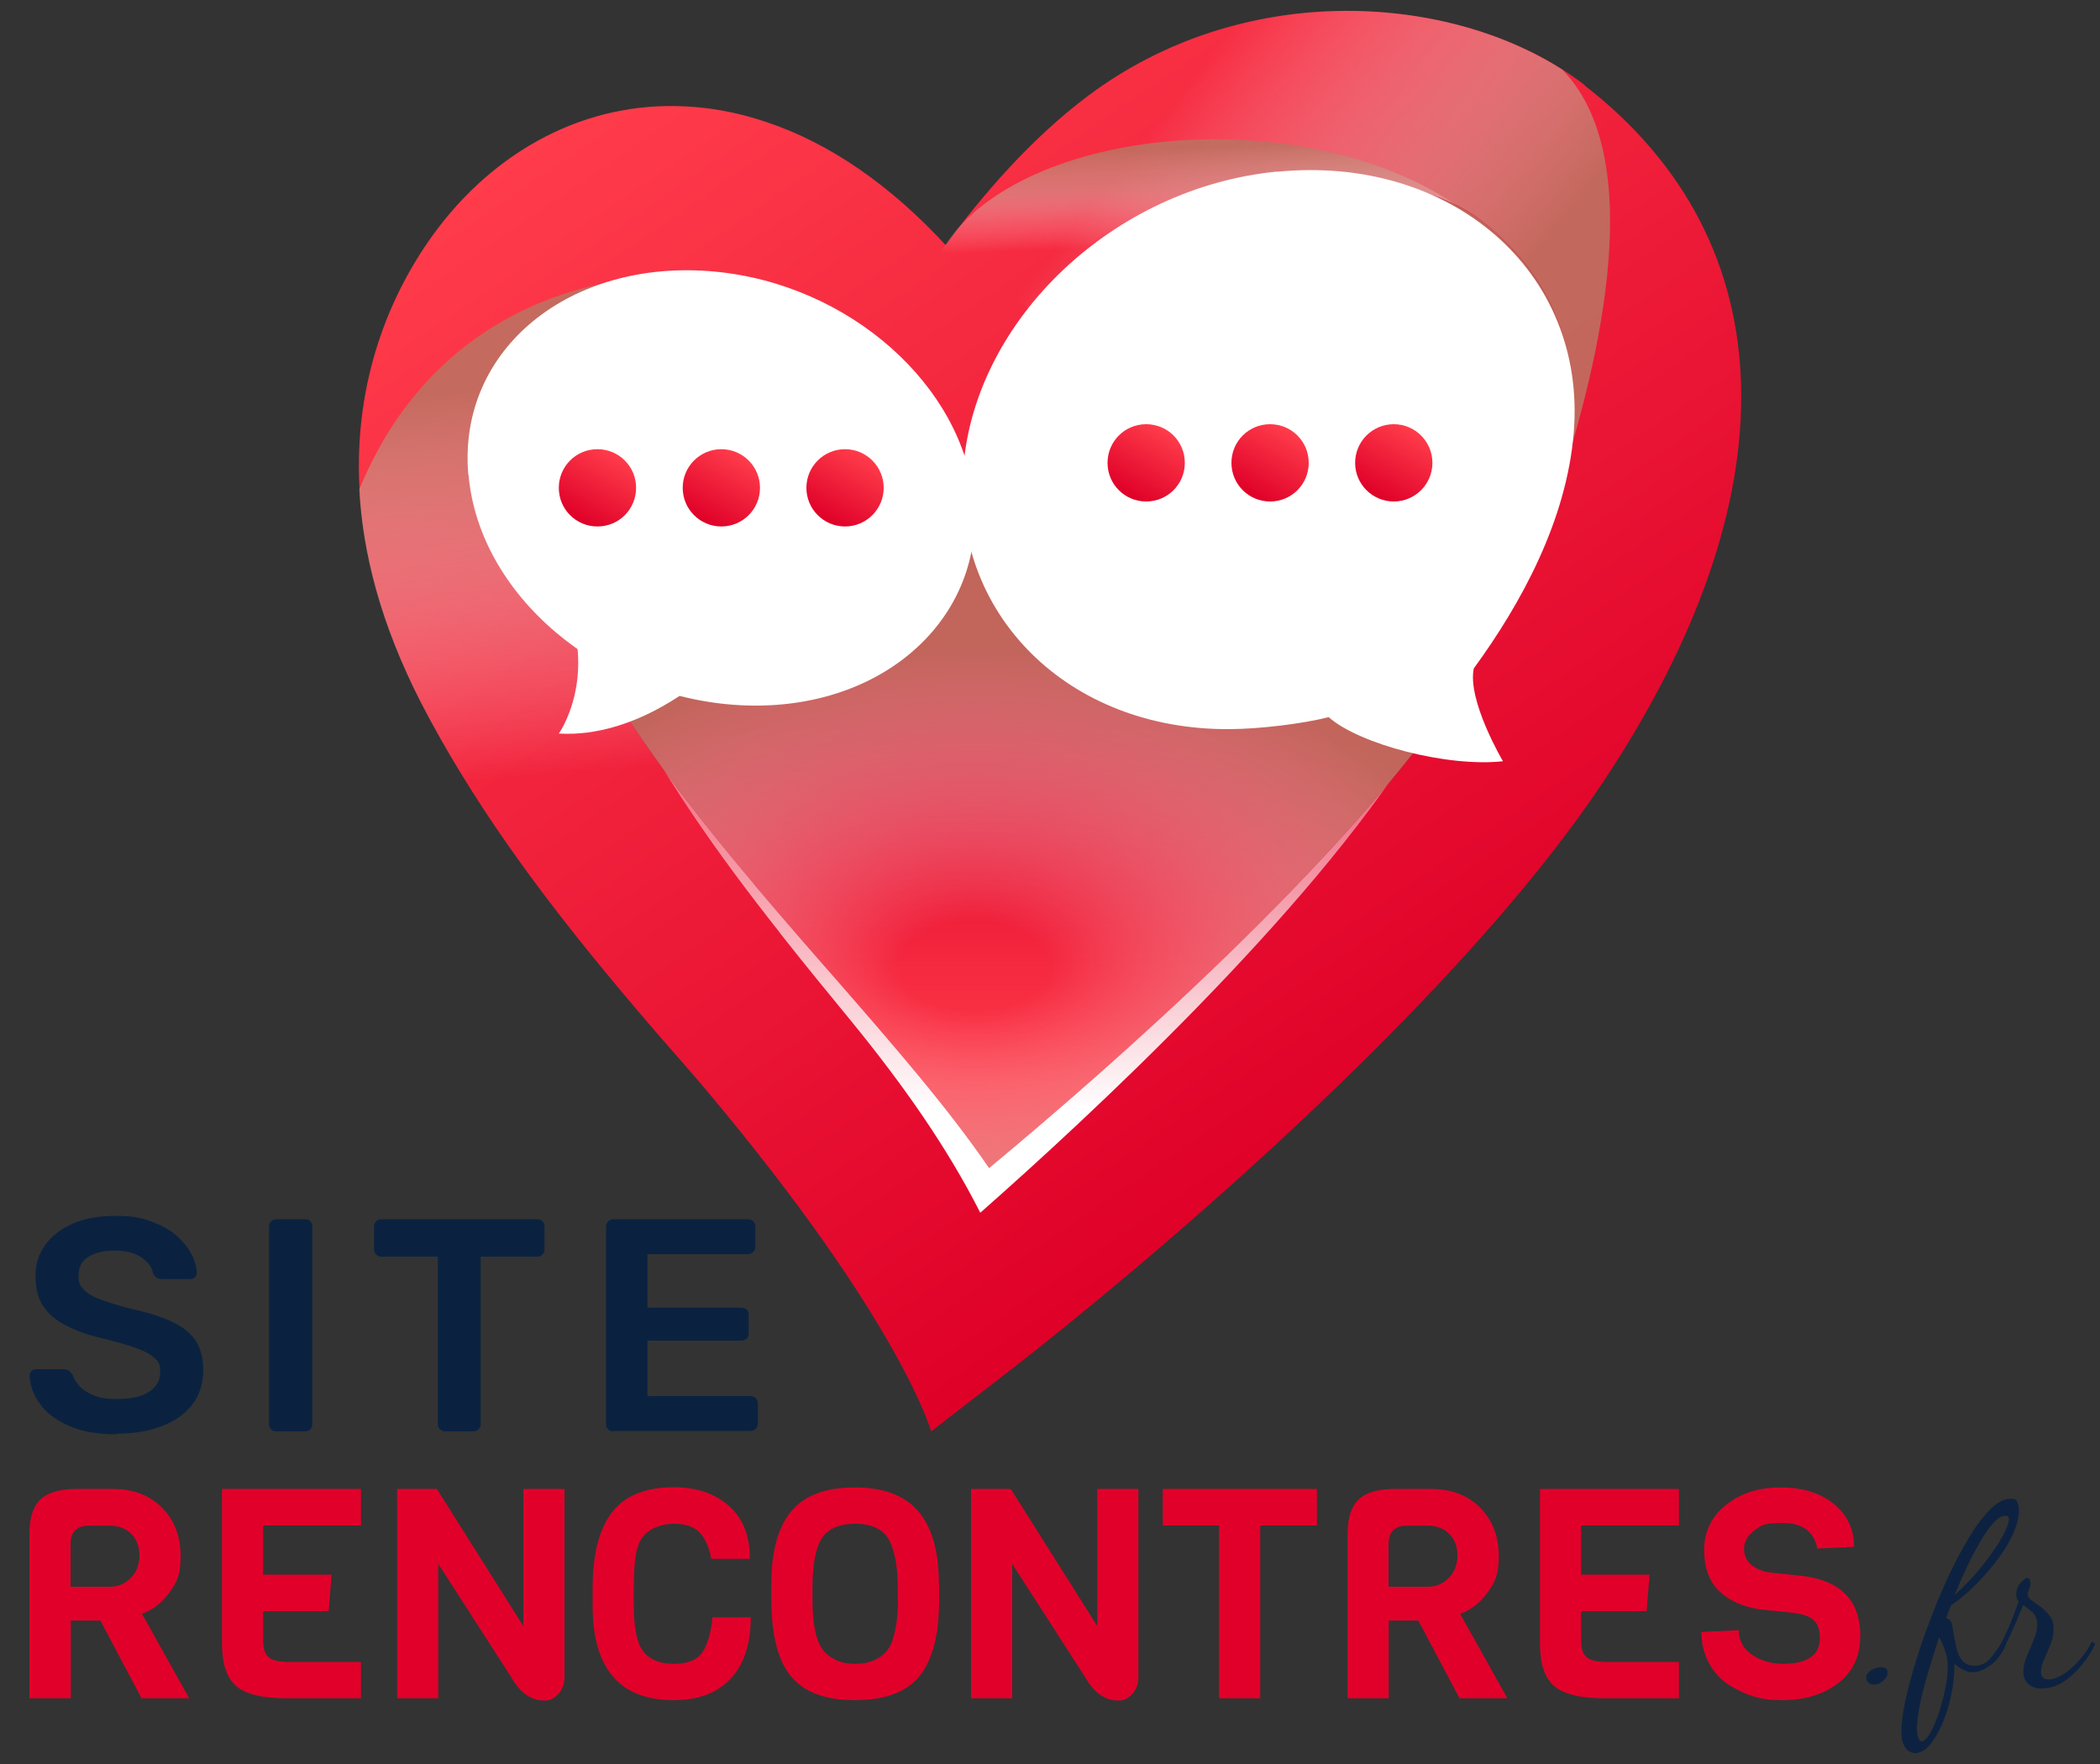 <?xml version="1.0" encoding="UTF-8"?>
<svg xmlns="http://www.w3.org/2000/svg" xmlns:xlink="http://www.w3.org/1999/xlink" version="1.1" viewBox="0 0 1000 840">
  <rect x="0" y="0" width="1000" height="840" fill="#333333" stroke="none"/>
  <!-- Generator: Adobe Illustrator 29.2.1, SVG Export Plug-In . SVG Version: 2.1.0 Build 116)  -->
  <defs>
    <style>
      .st0 {
        fill: url(#linear-gradient2);
      }

      .st1 {
        fill: url(#linear-gradient1);
      }

      .st2 {
        fill: url(#linear-gradient9);
      }

      .st3 {
        fill: url(#linear-gradient6);
      }

      .st4 {
        fill: url(#linear-gradient8);
      }

      .st5 {
        fill: url(#linear-gradient7);
      }

      .st6 {
        fill: #e1002a;
      }

      .st7 {
        fill: url(#radial-gradient);
      }

      .st7, .st8, .st9, .st10 {
        mix-blend-mode: multiply;
        opacity: .9;
      }

      .st11 {
        fill: url(#linear-gradient11);
      }

      .st12 {
        fill: url(#linear-gradient10);
      }

      .st13 {
        fill: url(#linear-gradient);
      }

      .st14 {
        fill: #0d2241;
      }

      .st15 {
        isolation: isolate;
      }

      .st8 {
        fill: url(#linear-gradient3);
      }

      .st9 {
        fill: url(#linear-gradient5);
      }

      .st10 {
        fill: url(#linear-gradient4);
      }

      .st16 {
        fill: #fff;
      }

      .st17 {
        fill: #0a2240;
      }
    </style>
    <linearGradient id="linear-gradient" x1="353.2" y1="-.1" x2="699.3" y2="506.9" gradientUnits="userSpaceOnUse">
      <stop offset="0" stop-color="#ff3c4b"/>
      <stop offset="1" stop-color="#df0028"/>
    </linearGradient>
    <linearGradient id="linear-gradient1" x1="498" y1="528.8" x2="498" y2="274.4" gradientUnits="userSpaceOnUse">
      <stop offset="0" stop-color="#fff"/>
      <stop offset="1" stop-color="#fff" stop-opacity="0"/>
    </linearGradient>
    <linearGradient id="linear-gradient2" x1="500.2" y1="343.2" x2="500.2" y2="516.8" gradientUnits="userSpaceOnUse">
      <stop offset="0" stop-color="#df0028"/>
      <stop offset="1" stop-color="#ff3c4b"/>
    </linearGradient>
    <radialGradient id="radial-gradient" cx="464" cy="464.6" fx="464" fy="464.6" r="358.5" gradientTransform="translate(0 181.3) scale(1 .6)" gradientUnits="userSpaceOnUse">
      <stop offset=".1" stop-color="#fff" stop-opacity="0"/>
      <stop offset=".7" stop-color="#bf7061"/>
    </radialGradient>
    <linearGradient id="linear-gradient3" x1="560.6" y1="45.7" x2="701.6" y2="158.4" gradientUnits="userSpaceOnUse">
      <stop offset="0" stop-color="#fff" stop-opacity="0"/>
      <stop offset="1" stop-color="#bf7061"/>
    </linearGradient>
    <linearGradient id="linear-gradient4" x1="269.2" y1="368.2" x2="254.7" y2="184.2" xlink:href="#linear-gradient3"/>
    <linearGradient id="linear-gradient5" x1="547.9" y1="117.1" x2="546.1" y2="71.5" gradientUnits="userSpaceOnUse">
      <stop offset="0" stop-color="#fff" stop-opacity="0"/>
      <stop offset=".3" stop-color="#e9cdc8" stop-opacity=".3"/>
      <stop offset=".6" stop-color="#d29b91" stop-opacity=".7"/>
      <stop offset=".9" stop-color="#c47c6e" stop-opacity=".9"/>
      <stop offset="1" stop-color="#bf7061"/>
    </linearGradient>
    <linearGradient id="linear-gradient6" x1="536.7" y1="236.3" x2="555.1" y2="204.4" xlink:href="#linear-gradient2"/>
    <linearGradient id="linear-gradient7" x1="595.6" y1="236.3" x2="614" y2="204.4" xlink:href="#linear-gradient2"/>
    <linearGradient id="linear-gradient8" x1="654.5" y1="236.3" x2="672.9" y2="204.4" xlink:href="#linear-gradient2"/>
    <linearGradient id="linear-gradient9" x1="275.4" y1="248.2" x2="293.7" y2="216.4" xlink:href="#linear-gradient2"/>
    <linearGradient id="linear-gradient10" x1="334.3" y1="248.2" x2="352.7" y2="216.4" xlink:href="#linear-gradient2"/>
    <linearGradient id="linear-gradient11" x1="393.2" y1="248.2" x2="411.6" y2="216.4" xlink:href="#linear-gradient2"/>
  </defs>
  <g class="st15">
    <g id="Calque_1">
      <g>
        <g>
          <path class="st13" d="M754.7,40.6c-3.3-2.6-6.8-5-10.5-7.4-57.3-36.6-153.1-42.1-225.9,12.3-27.2,20.3-50.6,47.5-68,71.2h0c-26.4-28.6-55.2-48.5-85.1-58.5-14.3-4.9-28.9-7.5-43.6-7.7-46.3-.8-89.6,23.3-118.4,65.6-15.8,23.2-35,63-32,117,1.6,29.7,10,63.8,29.4,101.7,23.8,46.1,54.8,88.2,86.5,126.7,5.6,6.8,11.2,13.5,16.8,20.1,10.8,12.8,21.8,24.9,32,37,92.9,110.5,107.5,163,107.5,163l41.1-31.8c3.9-3.1,52.7-40.9,110.9-93.7,58.2-52.8,125.9-120.6,167.7-183.3,90.9-136.3,87.9-257.4-8.5-332.1ZM741.1,236.9c-.8,2.6-1.6,4.9-2.3,7.1-.3,1-.7,2.1-1.1,3.1-2.8,8.1-5,13.3-5.9,15.1-8.6,20.4-20.7,42.2-36.2,65.4-55.5,83.1-167,180.8-224.6,228.6-19.8-28.9-45.6-58.5-74-91.1-11.8-13.4-23.9-27.4-36.1-41.8-.8-.9-1.4-1.7-2.1-2.6-32.1-38.1-63.6-79.5-86.1-123.2-33.8-65.7-20-110.1-2.5-135.8,9.4-13.8,25.5-30.1,49.4-30.1h.8c26.6.4,56.5,20.7,83.9,56.5,4.9,6.4,9.8,13.4,14.6,20.9l37.3,58.3,32.6-61.1c4.3-8,13.5-23.2,25.8-40.1,14.1-19.4,32.5-40.9,52.1-55.5,41.8-31.2,96.3-27.8,126.7-12.9,4.3,2.1,8.2,4.5,11.5,7,41,31.8,53,76.1,36.2,132.3Z"/>
          <path class="st1" d="M714.3,267.9c-.7,2.4-1.4,4.7-2.1,6.8-.3,1-.6,2-1,3-2.6,7.8-4.5,12.7-5.3,14.5-7.8,19.5-18.6,40.4-32.5,62.5-50.8,80.8-155,177.3-206.6,222.8-15.5-30.6-36.1-60.2-61.5-91.3-10.6-12.9-21.5-26.2-32.4-40-.7-.8-1.3-1.7-1.9-2.5-28.8-36.5-57.1-76-77.4-117.8-30.3-62.8-18-105.3-2.2-129.9,8.4-13.2,22.9-28.8,44.3-28.8h.7c23.9.4,50.7,19.8,75.4,54,4.4,6.2,8.8,12.9,13.1,20l33.5,55.7,29.3-58.4c3.9-7.6,12.1-22.2,23.2-38.3,12.7-18.6,29.2-39.1,46.8-53.1,37.6-29.9,86.5-26.6,113.8-12.3,3.9,2,7.4,4.3,10.3,6.7,36.8,30.4,47.6,72.8,32.5,126.5Z"/>
          <path class="st0" d="M741.1,236.9c-.8,2.6-1.6,4.9-2.3,7.1-.3,1-.7,2.1-1.1,3.1-2.8,8.1-5,13.3-5.9,15.1-8.6,20.4-20.7,42.2-36.2,65.4-55.5,83.1-167,180.8-224.6,228.6-19.8-28.9-45.6-58.5-74-91.1-11.8-13.4-23.9-27.4-36.1-41.8-.8-.9-1.4-1.7-2.1-2.6-32.1-38.1-63.6-79.5-86.1-123.2-33.8-65.7-20-110.1-2.5-135.8,9.4-13.8,25.5-30.1,49.4-30.1h.8c26.6.4,56.5,20.7,83.9,56.5,4.9,6.4,9.8,13.4,14.6,20.9l37.3,58.3,32.6-61.1c4.3-8,13.5-23.2,25.8-40.1,14.1-19.4,32.5-40.9,52.1-55.5,41.8-31.2,96.3-27.8,126.7-12.9,4.3,2.1,8.2,4.5,11.5,7,41,31.8,53,76.1,36.2,132.3Z"/>
          <path class="st7" d="M741.1,236.9c-.8,2.6-1.6,4.9-2.3,7.1-.3,1-.7,2.1-1.1,3.1-2.8,8.1-5,13.3-5.9,15.1-8.6,20.4-20.7,42.2-36.2,65.4-55.5,83.1-167,180.8-224.6,228.6-19.8-28.9-45.6-58.5-74-91.1-11.8-13.4-23.9-27.4-36.1-41.8-.8-.9-1.4-1.7-2.1-2.6-32.1-38.1-63.6-79.5-86.1-123.2-33.8-65.7-20-110.1-2.5-135.8,9.4-13.8,25.5-30.1,49.4-30.1h.8c26.6.4,56.5,20.7,83.9,56.5,4.9,6.4,9.8,13.4,14.6,20.9l37.3,58.3,32.6-61.1c4.3-8,13.5-23.2,25.8-40.1,14.1-19.4,32.5-40.9,52.1-55.5,41.8-31.2,96.3-27.8,126.7-12.9,4.3,2.1,8.2,4.5,11.5,7,41,31.8,53,76.1,36.2,132.3Z"/>
          <path class="st8" d="M741.1,236.9c16.8-56.2,4.8-100.5-36.2-132.3-26.1-20.3-90.4-29.9-138.2,5.9-19.6,14.7-38,36.1-52.1,55.5l-64.5-49.3c17.4-23.6,40.8-50.9,68-71.2,72.8-54.4,168.7-48.9,225.9-12.3,46.4,47.7,9.3,164.4-3.1,203.7Z"/>
          <path class="st10" d="M361,423.4l-57.2,58.1c-37.3-43.9-75.3-92.5-103.3-146.8-19.5-37.9-27.9-71.9-29.4-101.7,41.8-101.6,138.8-101.7,148.5-101.4-23.9,0-40,16.3-49.4,30.1-17.5,25.7-31.3,70.1,2.5,135.8,23.1,44.7,55.5,86.9,88.3,125.8Z"/>
          <path class="st9" d="M693.4,97.6c-30.4-15-84.9-18.4-126.7,12.9-19.6,14.7-38,36.1-52.1,55.5-12.3,16.8-21.5,32.1-25.8,40.1l-32.6,61.1-37.3-58.3c-4.8-7.4-9.7-14.4-14.6-20.9l45.8-71.4h0c37.5-56.5,168.7-68.9,243.2-19.1Z"/>
          <path class="st16" d="M608.1,81.7c-78.1,7.7-143.4,70.2-149.3,140.1-5.9,70,49.3,126.1,127.1,125.4,13.7-.1,33.7-2.4,46.8-5.7,14.6,12.9,56.5,23.9,83,21,0,0-17.1-28.9-13.9-44.2,22.7-31.1,44.2-70.6,47.6-112.3,6.3-77-58.8-132.4-141.3-124.2Z"/>
          <g>
            <path class="st16" d="M223.1,226c5.2,60,67.4,109.3,135.4,110,64.4.6,110.3-43.1,105.3-97.6-4.9-54.4-59-103.1-123.7-109.1-68.3-6.3-122.3,36.8-117.1,96.7Z"/>
            <path class="st16" d="M335.6,322.3s-32,29.3-69.5,27c0,0,16.8-23.3,5.1-58.3l64.5,31.4Z"/>
          </g>
          <g>
            <path class="st3" d="M564.2,220.4c0,10.2-8.2,18.4-18.4,18.4s-18.4-8.2-18.4-18.4,8.2-18.4,18.4-18.4,18.4,8.2,18.4,18.4Z"/>
            <path class="st5" d="M623.2,220.4c0,10.2-8.2,18.4-18.4,18.4s-18.4-8.2-18.4-18.4,8.2-18.4,18.4-18.4,18.4,8.2,18.4,18.4Z"/>
            <circle class="st4" cx="663.7" cy="220.4" r="18.4"/>
          </g>
          <g>
            <path class="st2" d="M302.9,232.3c0,10.2-8.2,18.4-18.4,18.4s-18.4-8.2-18.4-18.4,8.2-18.4,18.4-18.4,18.4,8.2,18.4,18.4Z"/>
            <circle class="st12" cx="343.5" cy="232.3" r="18.4"/>
            <circle class="st11" cx="402.4" cy="232.3" r="18.4"/>
          </g>
        </g>
        <g>
          <g>
            <path class="st14" d="M892.6,802.2c-1,0-2-.3-2.7-.8-.8-.5-1.2-1.4-1.2-2.5s.4-1.7,1.1-2.5c.7-.8,1.6-1.4,2.7-1.8,1.1-.4,2.2-.7,3.2-.7s1.7.2,2.3.6c.6.4.8,1.2.8,2.3s-.3,1.6-.9,2.4c-.6.8-1.4,1.5-2.4,2.1s-2,.8-3,.8Z"/>
            <path class="st14" d="M912.1,834.9c-.8,0-1.7-.3-2.8-.8-1-.5-2-1.6-2.7-3.1-.8-1.5-1.2-3.8-1.2-6.8s.6-8.2,1.8-13.9,2.9-12,5-18.8c2.1-6.9,4.5-13.9,7.3-21.1,2.7-7.2,5.7-14.2,8.9-21,3.2-6.7,6.5-12.8,9.8-18.2,3.3-5.4,6.6-9.6,9.9-12.8,3.2-3.1,6.3-4.7,9.2-4.7s2.8.5,3.3,1.6c.5,1.1.8,2.3.8,3.8,0,3.5-1,7.3-2.8,11.4-1.9,4.1-4.4,8.3-7.6,12.4-3.1,4.2-6.6,8.1-10.4,11.9-3.8,3.8-7.6,7-11.5,9.6-.4,1-.8,2-1.2,3-.4,1-.7,2-1.2,3.1.9.2,1.6.6,2.1,1.4.5.8.8,1.6.9,2.5.6,3.6,1.2,6.9,1.8,9.7.6,2.9,1.6,5.1,3,6.7,1.3,1.6,3.2,2.4,5.8,2.4s5.2-1,7.1-3.1c1.9-2.1,4-5,6.3-8.8l1.8,1.2c-2,4.8-4.6,8.4-7.7,10.5-3.1,2.2-5.8,3.3-8.2,3.3s-3-.4-4.5-1.1c-1.6-.7-3-1.7-4.4-2.9,0,5.1-.5,10.1-1.6,15.1-1.1,5-2.5,9.6-4.3,13.7-1.8,4.1-3.8,7.4-5.9,9.9-2.2,2.5-4.4,3.8-6.8,3.8ZM915.2,829.1c.9,0,1.9-.8,3-2.4,1.1-1.6,2.2-3.7,3.3-6.4,1.1-2.6,2.1-5.5,3-8.7.9-3.1,1.6-6.3,2.2-9.4.6-3.1.8-6,.8-8.5s-.3-4.8-1-6.8c-.6-2.1-1.7-4.5-3.1-7.3-2,6.1-3.8,11.9-5.5,17.6-1.6,5.7-2.9,10.7-3.8,15.3-.9,4.5-1.3,8.2-1.3,10.9s.8,5.8,2.3,5.8ZM931,759.4c5.2-4.8,9.8-9.7,13.6-14.6,3.8-4.9,6.8-9.2,8.9-13.1,2.1-3.8,3.1-6.6,3.1-8.2s-.6-1.7-1.7-1.7c-2.1,0-4.5,1.7-7.1,5.1-2.7,3.4-5.4,8-8.4,13.6-2.9,5.7-5.7,11.9-8.5,18.8Z"/>
            <path class="st14" d="M972.4,804.1c-2.7,0-4.9-.7-6.5-2.2-1.6-1.5-2.4-3.3-2.4-5.7s.6-5,1.7-7.6c1.1-2.7,2.2-5.3,3.3-7.9,1.1-2.6,1.6-5,1.6-7.1s-.7-4.5-2.2-5.8c-1.5-1.3-3-2.4-4.5-3.5-1.9,4.8-3.8,9.3-5.8,13.6-2,4.3-3.7,7.5-5,9.7l-1.1-2.1c1.1-2.1,2.6-5.2,4.4-9.2,1.8-4,3.6-8.6,5.4-13.8-.8-.8-1.2-1.8-1.2-2.9,0-2.4.7-4.4,2.1-5.9,1.4-1.5,2.4-2.3,3-2.3s1.4.4,1.5,1.2c.1.8.2,1.4.2,1.8s-.2,1.2-.7,2.4c-.4,1.2-.7,1.9-.7,2.1,0,1.1.6,2.2,1.9,3.1,1.2.9,2.7,2,4.3,3.1,1.6,1.2,3,2.6,4.3,4.2,1.3,1.7,1.9,3.8,1.9,6.4s-.5,4.9-1.5,7.4c-1,2.5-2,4.9-3,7.1-1,2.3-1.5,4.2-1.5,5.9s.4,2.4,1.1,2.9,1.6.7,2.5.7c1.9,0,3.9-.6,6-1.8s4.1-2.7,6-4.6c1.9-1.9,3.7-3.8,5.2-5.9,1.5-2.1,2.7-4,3.4-5.8l1.6,1.2c-1.5,3.4-3.6,6.7-6.3,10-2.7,3.3-5.6,6-8.9,8.1s-6.6,3.1-10.1,3.1Z"/>
          </g>
          <g>
            <path class="st6" d="M90.1,808.7h-22.7l-19.6-37h-14.1v37H14v-78.3c0-7.5,1.7-12.9,5.2-16.3,3.5-3.4,9.3-5.1,17.5-5.1h16.7c10,0,17.9,3,23.8,9,5.9,6,8.8,13.7,8.8,22.9s-1.8,12.5-5.3,17.4c-3.5,4.9-7.9,8.3-13.1,10.2l22.5,40.2ZM62.4,751.3c2.7-2.8,4-6.4,4-10.6s-1.3-7.7-3.9-10.3c-2.6-2.6-6.1-3.9-10.4-3.9h-9.7c-5.8,0-8.8,2.9-8.8,8.8v20.3h18.5c4.1,0,7.6-1.4,10.2-4.3Z"/>
            <path class="st6" d="M171.9,808.7h-35.6c-11.3,0-19.2-1.9-23.8-5.8-4.6-3.9-6.8-10.7-6.8-20.5v-73.4h66.2v17.4h-46.6v23.4h32.6l-1.4,17.4h-31.2v13.9c0,3.9.9,6.6,2.7,8.1,1.8,1.5,5,2.2,9.7,2.2h34.2v17.4Z"/>
            <path class="st6" d="M268.8,709v89.6c0,3.1-.9,5.7-2.8,7.9-1.9,2.2-4.1,3.3-6.6,3.3-6.5,0-11.8-3.7-16-11.2l-34.7-53.9v64h-19.6v-99.7h18.9l41.2,65.3v-65.3h19.6Z"/>
            <path class="st6" d="M339.3,770.1h18.2c0,12.7-3.2,22.5-9.6,29.3-6.4,6.8-15.4,10.2-27.1,10.2-25.7,0-38.6-15-38.6-45v-8.4c0-23.6,6.6-38.4,19.8-44.4,5.2-2.4,11.4-3.6,18.8-3.6,10.7,0,19.5,2.9,26.2,8.8,6.7,5.8,10.1,14.3,10.1,25.3h-18.4c-1-5.5-2.9-9.7-5.5-12.5-2.6-2.8-6.8-4.2-12.4-4.2s-11.5,2.1-14.7,6.2c-2.3,2.9-3.6,7.8-4,14.8-.2,2.2-.3,5.3-.3,9.1v8.7c0,10.7,1.5,18.1,4.5,22,3.1,3.9,7.9,5.9,14.5,5.9s11.1-1.8,13.6-5.4c2.5-3.6,4.1-9.2,4.9-16.7Z"/>
            <path class="st6" d="M447.2,754.3v7.6c0,16.7-3.2,28.8-9.5,36.4s-16.5,11.3-30.6,11.3-24.2-3.8-30.4-11.3c-6.3-7.6-9.4-19.8-9.4-36.8v-7.3c0-15.5,3.2-27,9.5-34.6,6.4-7.6,16.4-11.3,30.2-11.3s23.9,3.8,30.4,11.5c6.5,7.7,9.7,19.2,9.7,34.6ZM427.5,761.4v-5.2c0-9-1.1-16.1-3.4-21.4-2.6-6.2-8.3-9.2-16.9-9.2s-14.5,3.1-17.1,9.2c-2.2,5-3.2,12.2-3.2,21.4v5.2c0,12,1.7,20.2,5.1,24.4,1.3,1.8,3.3,3.3,5.9,4.6,2.6,1.3,5.7,1.9,9.3,1.9s6.7-.6,9.3-1.8c2.5-1.2,4.5-2.7,5.9-4.5,1.4-1.8,2.5-4.1,3.2-7,1.3-4.6,2-10.4,2-17.5Z"/>
            <path class="st6" d="M542.1,709v89.6c0,3.1-.9,5.7-2.8,7.9-1.9,2.2-4.1,3.3-6.6,3.3-6.5,0-11.8-3.7-16-11.2l-34.7-53.9v64h-19.6v-99.7h18.9l41.2,65.3v-65.3h19.6Z"/>
            <path class="st6" d="M627.1,726.4h-27v82.3h-19.6v-82.3h-26.8v-17.4h73.4v17.4Z"/>
            <path class="st6" d="M717.7,808.7h-22.7l-19.6-37h-14.1v37h-19.6v-78.3c0-7.5,1.7-12.9,5.2-16.3,3.5-3.4,9.3-5.1,17.5-5.1h16.7c10,0,17.9,3,23.8,9,5.9,6,8.8,13.7,8.8,22.9s-1.8,12.5-5.3,17.4c-3.5,4.9-7.9,8.3-13.1,10.2l22.5,40.2ZM690,751.3c2.7-2.8,4-6.4,4-10.6s-1.3-7.7-3.9-10.3c-2.6-2.6-6.1-3.9-10.4-3.9h-9.7c-5.8,0-8.8,2.9-8.8,8.8v20.3h18.5c4.1,0,7.6-1.4,10.2-4.3Z"/>
            <path class="st6" d="M799.5,808.7h-35.6c-11.3,0-19.2-1.9-23.8-5.8-4.6-3.9-6.8-10.7-6.8-20.5v-73.4h66.2v17.4h-46.6v23.4h32.6l-1.4,17.4h-31.2v13.9c0,3.9.9,6.6,2.7,8.1,1.8,1.5,5,2.2,9.7,2.2h34.2v17.4Z"/>
            <path class="st6" d="M885.8,779.3c0,9.4-3.5,16.8-10.5,22.2-7,5.4-15.9,8.1-26.7,8.1s-16.9-2.3-24.9-7c-4-2.4-7.2-5.9-9.7-10.3-2.5-4.4-3.8-9.5-3.8-15.2l17.8-.8c0,5,2.2,9,6.5,11.8,4.3,2.8,9.1,4.2,14.4,4.2,11.8,0,17.7-4.1,17.7-12.3s-4-10.7-12-11.9l-16.4-1.7c-8.2-1.2-14.7-4.1-19.5-8.7-4.8-4.6-7.2-11.2-7.2-19.7s3.4-15.7,10.3-21.3c6.9-5.6,15.6-8.4,26.1-8.4s18.9,2.6,25.4,7.9c6.4,5.3,9.6,12.1,9.6,20.4l-17.5.8c-1.6-8.1-7.1-12.2-16.5-12.2s-10.2,1.2-13.5,3.6c-3.2,2.4-4.9,5.3-4.9,8.6s1.2,5.9,3.5,7.8c2.4,1.9,5.3,3.1,8.8,3.6l16.1,1.7c18,2.4,27,12,27,28.8Z"/>
          </g>
          <g>
            <path class="st17" d="M55.5,683c-9,0-16.6-1.3-22.6-4-6.1-2.6-10.7-6.1-13.8-10.4-3.2-4.3-4.8-8.8-5-13.5,0-.9.3-1.6.9-2.2.6-.6,1.3-.9,2.2-.9h12.9c1.3,0,2.2.3,2.8.8.6.5,1.2,1.2,1.7,1.9.6,1.8,1.7,3.6,3.3,5.4,1.6,1.8,3.9,3.2,6.8,4.4,2.9,1.2,6.5,1.7,10.8,1.7,7,0,12.2-1.2,15.6-3.5,3.4-2.3,5.2-5.4,5.2-9.4s-.9-5-2.8-6.7c-1.8-1.7-4.7-3.2-8.5-4.6-3.8-1.4-8.9-2.9-15.2-4.4-7.3-1.7-13.4-3.8-18.2-6.3-4.9-2.5-8.6-5.6-11-9.3-2.5-3.7-3.7-8.5-3.7-14.3s1.5-10.5,4.6-14.8c3.1-4.3,7.4-7.7,13.1-10.2,5.7-2.5,12.4-3.7,20.3-3.7s11.9.8,16.7,2.5c4.8,1.7,8.9,3.9,12.1,6.6,3.2,2.7,5.6,5.7,7.3,8.8,1.7,3.1,2.6,6.2,2.7,9.2,0,.8-.3,1.5-.8,2.1-.5.6-1.3.9-2.3.9h-13.5c-.8,0-1.6-.2-2.3-.6-.8-.4-1.4-1.1-1.9-2.2-.6-3-2.5-5.5-5.7-7.6-3.2-2.1-7.3-3.2-12.4-3.2s-9.5,1-12.6,2.9c-3.2,1.9-4.8,4.9-4.8,8.9s.8,4.9,2.4,6.7c1.6,1.8,4.2,3.3,7.7,4.7,3.5,1.3,8.2,2.8,14,4.3,8.2,1.8,15,3.9,20.2,6.3,5.2,2.4,9.1,5.5,11.5,9.2,2.4,3.7,3.6,8.4,3.6,14.1s-1.7,11.8-5.2,16.2c-3.4,4.5-8.3,7.9-14.5,10.3-6.2,2.4-13.4,3.6-21.7,3.6Z"/>
            <path class="st17" d="M131.6,681.6c-1,0-1.8-.3-2.5-1-.7-.7-1-1.5-1-2.5v-94c0-1,.3-1.8,1-2.5.7-.7,1.5-1,2.5-1h13.7c1.1,0,1.9.3,2.5,1,.6.7.9,1.5.9,2.5v94c0,1-.3,1.8-.9,2.5-.6.7-1.5,1-2.5,1h-13.7Z"/>
            <path class="st17" d="M212,681.6c-1,0-1.8-.3-2.5-1-.7-.7-1-1.5-1-2.5v-79.7h-26.9c-1,0-1.8-.3-2.5-1-.7-.7-1-1.5-1-2.5v-10.7c0-1.1.3-1.9,1-2.6.7-.7,1.5-1,2.5-1h74.1c1.1,0,1.9.3,2.6,1,.7.7,1,1.5,1,2.6v10.7c0,1-.3,1.8-1,2.5-.7.7-1.6,1-2.6,1h-26.8v79.7c0,1-.3,1.8-1,2.5-.7.7-1.6,1-2.6,1h-13.4Z"/>
            <path class="st17" d="M292.1,681.6c-1,0-1.8-.3-2.5-1-.7-.7-1-1.5-1-2.5v-93.9c0-1.1.3-1.9,1-2.6.7-.7,1.5-1,2.5-1h64c1.1,0,1.9.3,2.6,1,.7.7,1,1.5,1,2.6v9.5c0,1-.3,1.8-1,2.5-.7.7-1.6,1-2.6,1h-47.8v25.5h44.6c1.1,0,1.9.3,2.6.9.7.6,1,1.5,1,2.5v8.9c0,1.1-.3,1.9-1,2.5-.7.6-1.6.9-2.6.9h-44.6v26.4h49c1.1,0,1.9.3,2.6,1,.7.7,1,1.5,1,2.6v9.5c0,1-.3,1.8-1,2.5-.7.7-1.6,1-2.6,1h-65.1Z"/>
          </g>
        </g>
      </g>
    </g>
  </g>
</svg>